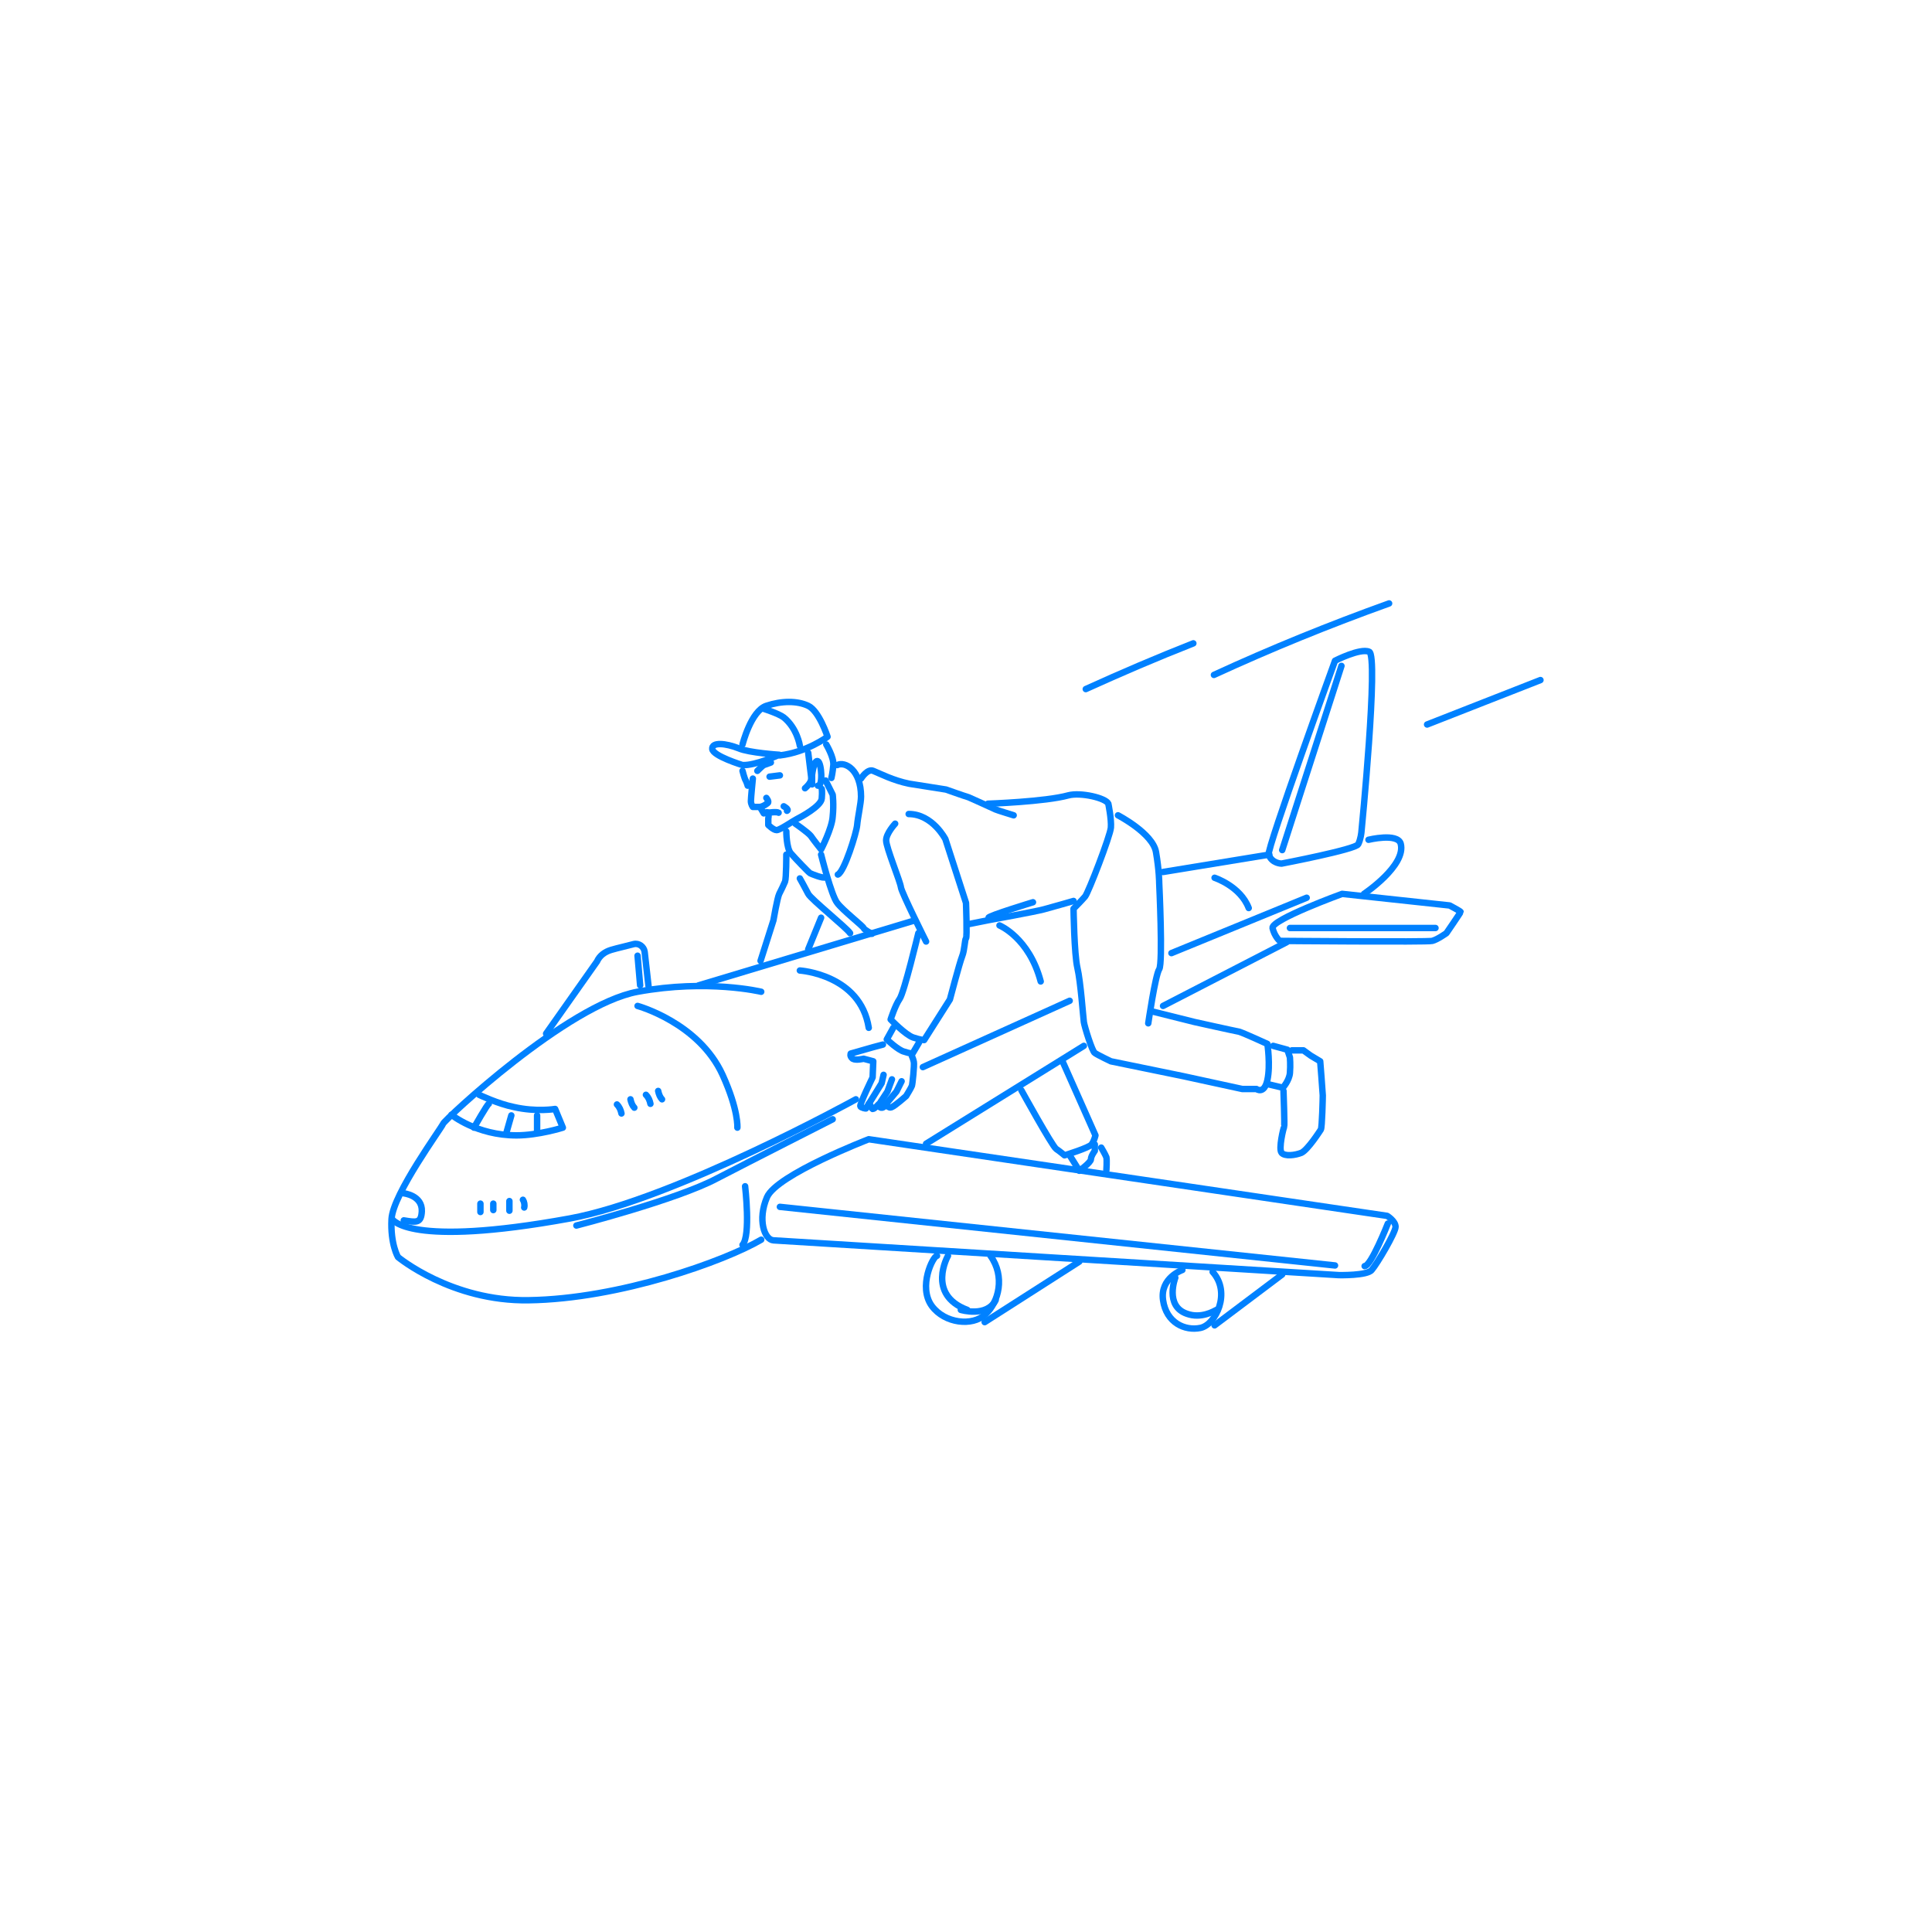 <svg xmlns="http://www.w3.org/2000/svg" xmlns:xlink="http://www.w3.org/1999/xlink" version="1.1" id="レイヤー_1" x="0px" y="0px" viewBox="0 0 300 300" style="enable-background:new 0 0 300 300;" xml:space="preserve"> <style type="text/css"> .st0{fill:#FFFFFF;} .st1{fill:none;stroke:#0081FF;stroke-linecap:round;stroke-linejoin:round;stroke-miterlimit:10;} </style> <rect class="st0" width="300" height="300"></rect> <g> <path class="st1" d="M115.3,118.8c0,0-4.6-1.4-4.7-2.5c-0.1-1.1,2.1-0.9,4.1-0.1c1.6,0.7,6.3,1,6.3,1S117.3,118.9,115.3,118.8z"></path> <path class="st1" d="M115.3,115.6c0,0,1.3-5.2,3.7-6c2.4-0.8,4.8-0.8,6.5,0c1.7,0.8,3,4.8,3,4.8s-3.2,2.4-7.4,2.9"></path> <path class="st1" d="M115.3,119.7c0,0,0.3,1.2,0.5,1.5c0.2,0.4,0.3,0.8,0.3,0.8"></path> <path class="st1" d="M116.9,120.9c0,0-0.3,3-0.3,3.5s0.3,0.9,0.3,0.9h1.1l0.6,1c0,0,0.6-0.4,0.7,0c0.1,0.4,0,0.8,0,0.8l0,1 c0,0,0.8,0.8,1.3,0.8s2.5-1.4,3.1-1.7s3.8-2,3.9-3.2c0.1-1.2,0-1.5,0-1.5"></path> <path class="st1" d="M125.5,116.9l0.6,4.9l0-1.5c0,0,0.3-2.4,0.9-2.1c0.6,0.3,0.8,4,0,3.8"></path> <path class="st1" d="M128.3,115.6c0,0,1.2,2,1.1,3.2c-0.1,1.2-0.3,2-0.3,2"></path> <path class="st1" d="M123.5,127.9c0,0,1.9,1.3,2.4,1.9c0.4,0.6,1.6,2.1,1.6,2.1s1.7-3.3,1.8-5.1c0.2-1.9,0-3.4,0-3.4l-1.1-2.2"></path> <path class="st1" d="M130,118.8c1.2-0.6,3.7,0.7,3.7,4.9c0,1-0.5,3.2-0.6,4.4s-2,7.3-3,7.7"></path> <path class="st1" d="M122.1,129.1c0,0,0,2.6,0.7,3.4c0.7,0.8,2.8,3,3,3.1s2.1,0.9,2.4,0.6"></path> <path class="st1" d="M127.5,132.7c0,0,1.6,6.4,2.5,7.5c0.8,1.1,4,3.6,4.1,3.9c0.1,0.3,1.3,0.9,1.3,0.9"></path> <path class="st1" d="M133.7,120.9c0,0,1-1.6,1.9-1.2c1,0.4,3.1,1.5,5.6,2c2.5,0.4,5.7,0.9,5.7,0.9s2.8,1,3.5,1.2 c0.7,0.3,4,1.8,4.2,1.9c0.2,0.1,2.8,0.9,2.8,0.9"></path> <path class="st1" d="M153.4,124.8c0,0,8.9-0.3,12.5-1.3c1.9-0.5,5.8,0.4,6.2,1.3c0,0,0.5,2.4,0.4,3.7s-3.5,10.1-4,10.7 s-1.8,1.9-1.8,1.9s0.1,7.1,0.6,9.2s0.9,7.7,1,8.4s1.3,4.6,1.7,4.8c0.4,0.3,2.5,1.3,2.5,1.3l11.2,2.3l9.2,2h2.2c0,0,1.2,0.9,1.7-1.4 s0-5.6,0-5.6s-3.7-1.7-4.4-1.9c-0.6-0.1-6.9-1.5-6.9-1.5l-6.4-1.6"></path> <path class="st1" d="M166.7,139.9c0,0-3.1,0.9-4.6,1.3s-8.2,1.6-8.7,1.7s-3,0.6-3,0.6"></path> <path class="st1" d="M160.4,140.1c0,0-6.9,2.1-6.9,2.4"></path> <path class="st1" d="M139,127.9c0,0-1.4,1.5-1.4,2.6s2.2,6.4,2.3,7.3c0.1,0.8,3.9,8.4,3.9,8.4"></path> <path class="st1" d="M142.6,144.9c0,0-2.2,9.2-2.9,10.2c-0.7,1-1.4,3.2-1.4,3.2s2.3,2.4,3.5,2.8c1.2,0.4,1.7,0.4,1.7,0.4l4-6.3 c0,0,1.5-5.7,1.9-6.7c0.4-1,0.4-2.6,0.6-2.8c0.2-0.1,0-5.5,0-5.5l-3.2-9.9c0,0-2-3.9-5.7-3.9"></path> <path class="st1" d="M138.7,159.6l-1,1.8c0,0,1.8,1.7,2.7,1.9c0.9,0.3,1.3,0.3,1.3,0.3l1-1.7"></path> <path class="st1" d="M137.1,162.2l-1.5,0.4l-3.5,1c0,0-0.2,0.4,0.3,0.8c0.5,0.3,1.7,0,1.7,0l1.5,0.4l-0.1,2.5c0,0-2.1,4.3-1.9,4.5 c0.1,0.2,0.9,0.4,0.9,0.3c0-0.1,0.5-0.8,0.5-0.8s0.3,0.8,0.5,0.9c0.3,0,0.9-0.7,0.9-0.7s0.1,0.6,0.6,0.5c0.4-0.1,0.6-0.6,0.6-0.6 s0.3,0.8,0.9,0.5c0.5-0.2,2.2-1.7,2.2-1.7s0.8-1.3,0.9-1.6c0.1-0.3,0.4-3.2,0.3-3.7s-0.3-0.9-0.3-0.9"></path> <line class="st1" x1="142.1" y1="142.9" x2="108.5" y2="153"></line> <path class="st1" d="M118.2,154c0,0-8.3-2-19.2,0c-10.9,2-30,19.9-30.2,20.5s-7.8,10.9-8,14.8c-0.2,3.9,1,5.9,1,5.9 s8.3,6.9,20.3,6.7c14.1-0.2,30.5-6.1,36.1-9.4"></path> <path class="st1" d="M122.1,132.7c0,0,0,3.7-0.2,4.2c-0.2,0.5-0.6,1.3-0.9,1.9c-0.3,0.6-0.9,4.1-0.9,4.1l-2,6.3"></path> <path class="st1" d="M124.2,136.4c0,0,0.9,1.6,1.3,2.4c0.4,0.8,6,5.3,6.5,6.1"></path> <line class="st1" x1="127.5" y1="142.5" x2="125.5" y2="147.4"></line> <path class="st1" d="M173.6,126.6c0,0,5.4,2.8,5.9,5.7c0.5,2.9,0.5,4.8,0.5,4.8s0.6,12.5,0,13.4c-0.6,0.9-1.7,8.4-1.7,8.4"></path> <path class="st1" d="M197.1,168.4l2.1,0.5c0,0,1-1.1,1.1-2.3s0-2.4,0-2.4l-0.4-1.2l-2.2-0.6"></path> <path class="st1" d="M200.6,163.1h1.8l1.1,0.8l1.5,0.9c0,0,0.4,5,0.4,5.3c0,0.3-0.1,5-0.3,5.3c-0.2,0.3-2,3.1-3,3.6 c-1,0.4-2.6,0.6-3.1,0s0.3-3.9,0.4-4c0.1-0.2-0.1-5.6-0.1-5.6"></path> <path class="st1" d="M134.9,176.9c0,0-14.3,5.5-15.8,9c-1.5,3.5-0.4,6.6,1,6.7c1.4,0.1,87.8,5.4,87.8,5.4s4.4,0.1,5.1-0.8 c0.8-0.9,3.7-5.8,3.7-6.7c0-0.9-1.3-1.7-1.3-1.7L134.9,176.9z"></path> <line class="st1" x1="121.1" y1="187.4" x2="207.3" y2="196.5"></line> <path class="st1" d="M145.5,195c-0.6,0-3,4.8-0.8,7.8c2,2.7,6.3,3.2,8.3,1.3c2.1-1.9,3.1-5.9,0.8-9.1"></path> <line class="st1" x1="152.9" y1="205.3" x2="167.6" y2="195.9"></line> <path class="st1" d="M147.2,195c0,0-3.4,6,3,8.4"></path> <path class="st1" d="M149.2,203.4c0,0,4,1.2,5.4-1.5"></path> <path class="st1" d="M183.6,197.2c0,0-3.5,1.2-3,4.7s3.4,4.8,5.8,4.3c2.4-0.5,4.8-5.5,1.9-8.7"></path> <line class="st1" x1="188.6" y1="205.8" x2="199.1" y2="197.9"></line> <line class="st1" x1="180.6" y1="135.4" x2="197.1" y2="132.7"></line> <path class="st1" d="M207.3,102.6c0,0-10.6,29.2-10.3,30.1c0.5,1.4,2,1.4,2,1.4s11.5-2.2,11.9-3c0.4-0.8,0.5-1.9,0.5-1.9 s2.7-27.5,1.2-28C211.2,100.6,207.3,102.6,207.3,102.6z"></path> <line class="st1" x1="199.1" y1="132" x2="208.3" y2="103.4"></line> <path class="st1" d="M212.5,130.4c0,0,4.5-1.1,5,0.6c0.9,3.4-5.7,7.8-5.7,7.8"></path> <path class="st1" d="M208.4,138.8c0,0-11,4-10.8,5.3c0.3,1.3,1.1,2,1.1,2s23,0.2,23.7,0c0.8-0.2,2.2-1.2,2.2-1.2s2.2-3.2,2.2-3.3 c0-0.1-1.7-1-1.7-1L208.4,138.8z"></path> <line class="st1" x1="200.3" y1="144.1" x2="222.9" y2="144.1"></line> <line class="st1" x1="143.8" y1="177.6" x2="168.3" y2="162.4"></line> <line class="st1" x1="180.6" y1="156.2" x2="199.8" y2="146.3"></line> <path class="st1" d="M158.6,169.3c0,0,4.8,8.7,5.4,9.1c0.6,0.4,1.3,1,1.3,1s3.9-1.2,4.2-1.7c0.4-0.5,0.6-1.4,0.6-1.4l-5.2-11.7"></path> <path class="st1" d="M166.1,179.4l1.5,2.4c0,0,1.8-1.3,1.8-1.8c0-0.5,0.6-1.3,0.6-1.3v-1"></path> <path class="st1" d="M171,178.2c0,0,0.6,1,0.8,1.5c0.1,0.5,0,2,0,2"></path> <path class="st1" d="M60.9,189.3c0,0,2.4,4.5,27.6-0.1c16.3-3,44.4-18.5,44.4-18.5"></path> <line class="st1" x1="143.3" y1="165.7" x2="166.1" y2="155.4"></line> <line class="st1" x1="181.9" y1="148" x2="202.9" y2="139.4"></line> <path class="st1" d="M74.4,170c0,0,2.9,1.4,5.4,1.9c3.5,0.8,6.4,0.3,6.4,0.3l1.2,2.9c0,0-3.8,1.2-7.2,1.2c-6.2,0-10.1-3.2-10.1-3.2 "></path> <path class="st1" d="M75.9,171.4c-0.2,0-2.3,3.7-2.3,3.7"></path> <line class="st1" x1="79.4" y1="173.2" x2="78.6" y2="176"></line> <line class="st1" x1="83.4" y1="173.2" x2="83.4" y2="175.8"></line> <path class="st1" d="M182.5,198.4c0,0-1.7,4.4,1.8,5.6c2.2,0.8,4.2-0.4,4.6-0.6"></path> <path class="st1" d="M215.5,190c0,0-2.6,6.6-3.6,6.6"></path> <path class="st1" d="M89.5,190.3c0,0,15.6-4,21.8-7.3c5-2.6,18-9.2,18-9.2"></path> <path class="st1" d="M119,123.9c0,0,0.5,0.6,0.2,0.8c0,0-0.7,0.6-1.3,0.6"></path> <path class="st1" d="M119.3,126.2c0,0,1.3-0.2,1.6,0"></path> <path class="st1" d="M121.7,125.2c0,0,0.9,0.5,0.5,0.7"></path> <line class="st1" x1="119.5" y1="120.6" x2="121.1" y2="120.4"></line> <path class="st1" d="M119.7,118.4c0,0-0.8,0.3-1.1,0.4c-0.2,0.1-1,0.9-1,0.9"></path> <path class="st1" d="M125,122.4c0,0,1-0.8,1-1.6"></path> <path class="st1" d="M137.2,166.9l-0.3,1.3c0,0-1.9,3.1-2,3.2"></path> <path class="st1" d="M138.5,167.6l-0.7,1.9c0,0-1.2,1.8-1.3,2"></path> <polyline class="st1" points="140,167.9 139.2,169.5 137.6,171.4 "></polyline> <path class="st1" d="M84.8,160.5l7.9-11.2c0.4-0.9,1.2-1.5,2.2-1.8c1-0.3,2.4-0.6,3.5-0.9c0.8-0.2,1.6,0.4,1.7,1.2l0.6,5.3"></path> <line class="st1" x1="99" y1="148.4" x2="99.4" y2="153"></line> <path class="st1" d="M62.7,185.3c0,0,2.9,0.3,2.8,2.8c-0.1,1.9-0.9,1.7-2.8,1.4"></path> <path class="st1" d="M99,156.2c0,0,9.5,2.6,13.2,10.7c2.5,5.5,2.3,8.2,2.3,8.2"></path> <path class="st1" d="M124.2,150.7c0,0,9.4,0.6,10.7,8.9"></path> <path class="st1" d="M115.7,184.2c0,0,0.9,7.7-0.4,9.1"></path> <path class="st1" d="M188.6,136.3c0,0,4,1.3,5.3,4.7"></path> <path class="st1" d="M74.6,186.9c0,0.4,0,0.9,0,1.3"></path> <path class="st1" d="M76.6,186.9c0,0.3,0,0.6,0,1"></path> <path class="st1" d="M79.1,186.5c0,0.5,0,1,0,1.5"></path> <path class="st1" d="M81.2,186.3c0.2,0.3,0.3,0.8,0.2,1.2"></path> <path class="st1" d="M95.8,171.5c0.4,0.4,0.6,0.9,0.7,1.4"></path> <path class="st1" d="M100.3,170c0.4,0.4,0.6,0.9,0.7,1.4"></path> <path class="st1" d="M97.9,170.7c0.1,0.5,0.3,1,0.6,1.3"></path> <path class="st1" d="M102.2,169.4c0.1,0.5,0.3,1,0.6,1.3"></path> <path class="st1" d="M155.2,143.7c0,0,4.6,1.9,6.4,8.7"></path> <path class="st1" d="M168.6,107c5.5-2.5,11.1-4.9,16.7-7.1"></path> <path class="st1" d="M188.5,104.8c8.9-4.1,18-7.8,27.2-11.1"></path> <path class="st1" d="M221.6,112.5c5.9-2.3,11.7-4.6,17.6-6.9"></path> <path class="st1" d="M118.7,110.1c0,0,2.2,0.7,3,1.3c2.1,1.7,2.5,4.4,2.5,4.4"></path> </g> </svg>